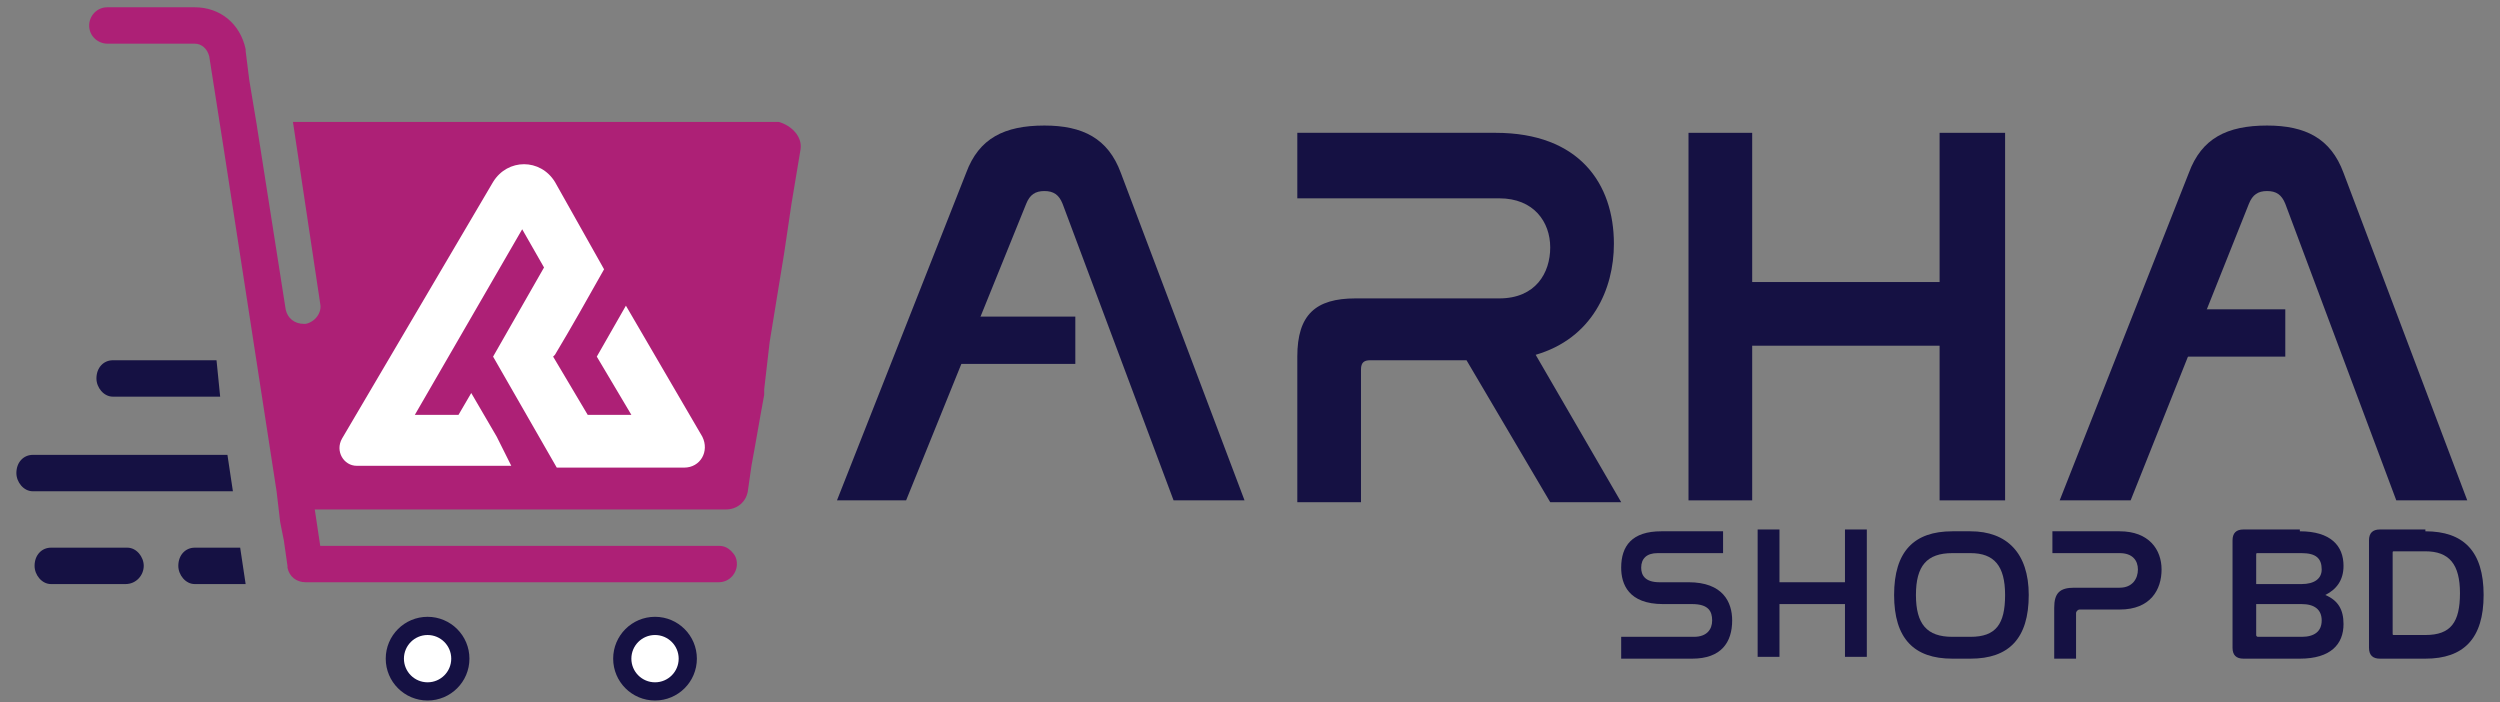 <?xml version="1.0" encoding="UTF-8"?>
<svg xmlns="http://www.w3.org/2000/svg" xmlns:xlink="http://www.w3.org/1999/xlink" version="1.1" id="Layer_1" x="0px" y="0px" viewBox="0 0 137.4 38.6" style="enable-background:new 0 0 137.4 38.6;" xml:space="preserve">
<rect x="0" y="0" width="137.4" height="38.6" fill="#808080" stroke="none"/>
<style type="text/css">
	.st0{fill:#151143;}
	.st1{fill:#FFFFFF;}
	.st2{fill:#AD2076;}
	.st3{fill-rule:evenodd;clip-rule:evenodd;fill:#FFFFFF;}
</style>
<g>
	<g>
		<g>
			<circle class="st0" cx="23.5" cy="36.2" r="2.3"></circle>
			<circle class="st1" cx="23.5" cy="36.2" r="1.3"></circle>
			<circle class="st0" cx="36" cy="36.2" r="2.3"></circle>
			<circle class="st1" cx="36" cy="36.2" r="1.3"></circle>
		</g>
		<g>
			<g>
				<g>
					<g>
						<path class="st0" d="M13.5,32.1h-2.8c-0.5,0-0.9-0.5-0.9-1l0,0c0-0.6,0.4-1,0.9-1h2.5L13.5,32.1z"></path>
					</g>
					<g>
						<path class="st0" d="M6.9,32.1H2.8c-0.5,0-0.9-0.5-0.9-1l0,0c0-0.6,0.4-1,0.9-1h4.2c0.5,0,0.9,0.5,0.9,1l0,0        C7.9,31.6,7.5,32.1,6.9,32.1z"></path>
					</g>
				</g>
				<g>
					<path class="st0" d="M12.1,21.8H6.2c-0.5,0-0.9-0.5-0.9-1l0,0c0-0.6,0.4-1,0.9-1h5.7L12.1,21.8z"></path>
				</g>
				<g>
					<path class="st0" d="M12.8,27h-11c-0.5,0-0.9-0.5-0.9-1l0,0c0-0.6,0.4-1,0.9-1h10.7L12.8,27z"></path>
				</g>
			</g>
			<g>
				<path class="st2" d="M44,8.2l-0.5,3l-0.4,2.7l-0.8,4.9L42,21.4l0,0.3l-0.2,1.1l-0.3,1.7l-0.2,1.1L41.1,27c-0.1,0.6-0.6,1-1.2,1      H17.3l0.3,2h21.9c0.3,0,0.5,0.1,0.7,0.3c0.2,0.2,0.3,0.4,0.3,0.7c0,0.5-0.4,1-1,1H16.8c-0.5,0-0.9-0.3-1-0.8c0,0,0-0.1,0-0.1      l-0.2-1.4l-0.2-1v0L15.2,27c0,0,0,0,0,0L12.3,8.2v0l-0.8-5.1c-0.1-0.4-0.4-0.7-0.8-0.7H5.9c-0.5,0-1-0.4-1-1c0-0.5,0.4-1,1-1      h4.8c1.4,0,2.5,0.9,2.8,2.3c0,0,0,0.1,0,0.1l0.2,1.6l0.4,2.4h0l1.6,10.2c0.1,0.5,0.5,0.8,1,0.8c0,0,0.1,0,0.1,0      c0.5-0.1,0.9-0.6,0.8-1.1l-1.5-10h26.7C43.5,6.9,44.1,7.5,44,8.2z"></path>
				<path class="st3" d="M37.6,25.7h-7l-3.5-6.1l2.8-4.9l-1.2-2.1l-5.9,10.2h2.4l0.7-1.2l1.4,2.4l0.1,0.2l0.1,0.2l0.6,1.2l-1.3,0      l-0.5,0h-6.7c-0.7,0-1.2-0.8-0.8-1.5L27.1,10c0.8-1.3,2.6-1.3,3.4,0l2.7,4.8c-0.9,1.6-1.8,3.2-2.7,4.7l-0.1,0.1l1.9,3.2h2.4      l-1.9-3.2l1.6-2.8l4.2,7.2C39,24.8,38.5,25.7,37.6,25.7z"></path>
			</g>
			<polygon class="st3" points="27.3,24.5 27.7,24.5 27.7,24.5    "></polygon>
		</g>
	</g>
	<g>
		<path class="st0" d="M94.7,29.2v1.2h-3.6c-0.6,0-0.9,0.3-0.9,0.8c0,0.4,0.2,0.8,1,0.8h1.6c1.9,0,2.4,1.1,2.4,2.1    c0,1.2-0.6,2.1-2.2,2.1h-3.9V35h4c0.7,0,1-0.4,1-0.9c0-0.5-0.2-0.9-1.1-0.9h-1.6c-1.9,0-2.3-1.1-2.3-2c0-1.2,0.6-2,2.2-2H94.7z"></path>
		<path class="st0" d="M97.8,29.2V32h3.6v-2.9h1.2v7h-1.2v-2.9h-3.6v2.9h-1.2v-7H97.8z"></path>
		<path class="st0" d="M108.3,29.2c2,0,3.2,1.2,3.2,3.5c0,2.4-1.1,3.5-3.2,3.5h-1c-2.1,0-3.2-1.1-3.2-3.5c0-2.4,1.1-3.5,3.2-3.5    H108.3z M107.3,30.4c-1.4,0-2,0.7-2,2.3c0,1.6,0.6,2.3,2,2.3h1c1.4,0,1.9-0.7,1.9-2.3c0-1.6-0.6-2.3-1.9-2.3H107.3z"></path>
		<path class="st0" d="M116.5,29.2c1.6,0,2.3,1,2.3,2.1c0,1.1-0.6,2.2-2.3,2.2h-2.2c-0.1,0-0.2,0.1-0.2,0.2v2.5h-1.2v-2.8    c0-0.8,0.3-1.1,1.1-1.1h2.5c0.7,0,1-0.5,1-1c0-0.5-0.3-0.9-1-0.9h-3.7v-1.2H116.5z"></path>
		<path class="st0" d="M126.4,29.2c1.7,0,2.4,0.8,2.4,1.9c0,0.8-0.4,1.3-1,1.6c0.7,0.3,1,0.8,1,1.6c0,1.1-0.7,1.9-2.4,1.9h-3.1    c-0.4,0-0.6-0.2-0.6-0.6v-5.9c0-0.4,0.2-0.6,0.6-0.6H126.4z M124,32.1h2.5c0.7,0,1.1-0.3,1.1-0.8c0-0.6-0.3-0.9-1.1-0.9h-2.4    c-0.1,0-0.1,0-0.1,0.1V32.1z M124,34.9c0,0.1,0.1,0.1,0.1,0.1h2.4c0.7,0,1.1-0.3,1.1-0.9c0-0.6-0.4-0.9-1.1-0.9H124V34.9z"></path>
		<path class="st0" d="M133.3,29.2c2.1,0,3.2,1.1,3.2,3.5c0,2.4-1.1,3.5-3.2,3.5h-2.5c-0.4,0-0.6-0.2-0.6-0.6v-5.9    c0-0.4,0.2-0.6,0.6-0.6H133.3z M131.5,34.8c0,0.1,0,0.1,0.1,0.1h1.7c1.4,0,1.9-0.7,1.9-2.3c0-1.6-0.6-2.3-1.9-2.3h-1.7    c-0.1,0-0.1,0-0.1,0.1V34.8z"></path>
	</g>
	<g>
		<path class="st0" d="M49.8,27.5H46l7.1-18c0.7-1.9,2.1-2.6,4.3-2.6c2.1,0,3.5,0.7,4.2,2.6l6.8,18h-3.9l-6.1-16.3    c-0.2-0.5-0.5-0.7-1-0.7c-0.5,0-0.8,0.2-1,0.7L49.8,27.5z"></path>
		<path class="st0" d="M82.2,7.3c4.6,0,6.5,2.8,6.5,6.1c0,2.5-1.2,5.2-4.3,6.1l4.7,8.1h-3.9l-4.6-7.8h-5.3c-0.3,0-0.5,0.1-0.5,0.5    v7.3h-3.5v-8c0-2.3,1-3.2,3.2-3.2h7.9c2,0,2.8-1.4,2.8-2.8c0-1.4-0.9-2.7-2.8-2.7H71.3V7.3H82.2z"></path>
		<path class="st0" d="M96.3,7.3v8.2h10.3V7.3h3.6v20.2h-3.6v-8.5H96.3v8.5h-3.5V7.3H96.3z"></path>
		<path class="st0" d="M117.1,27.5h-3.9l7.1-18c0.7-1.9,2.1-2.6,4.3-2.6c2.1,0,3.5,0.7,4.2,2.6l6.8,18h-3.9l-6.1-16.3    c-0.2-0.5-0.5-0.7-1-0.7c-0.5,0-0.8,0.2-1,0.7L117.1,27.5z"></path>
		<rect x="52" y="17.4" class="st0" width="7.1" height="2.6"></rect>
		<rect x="118.5" y="17" class="st0" width="7.1" height="2.6"></rect>
	</g>
</g>
</svg>

